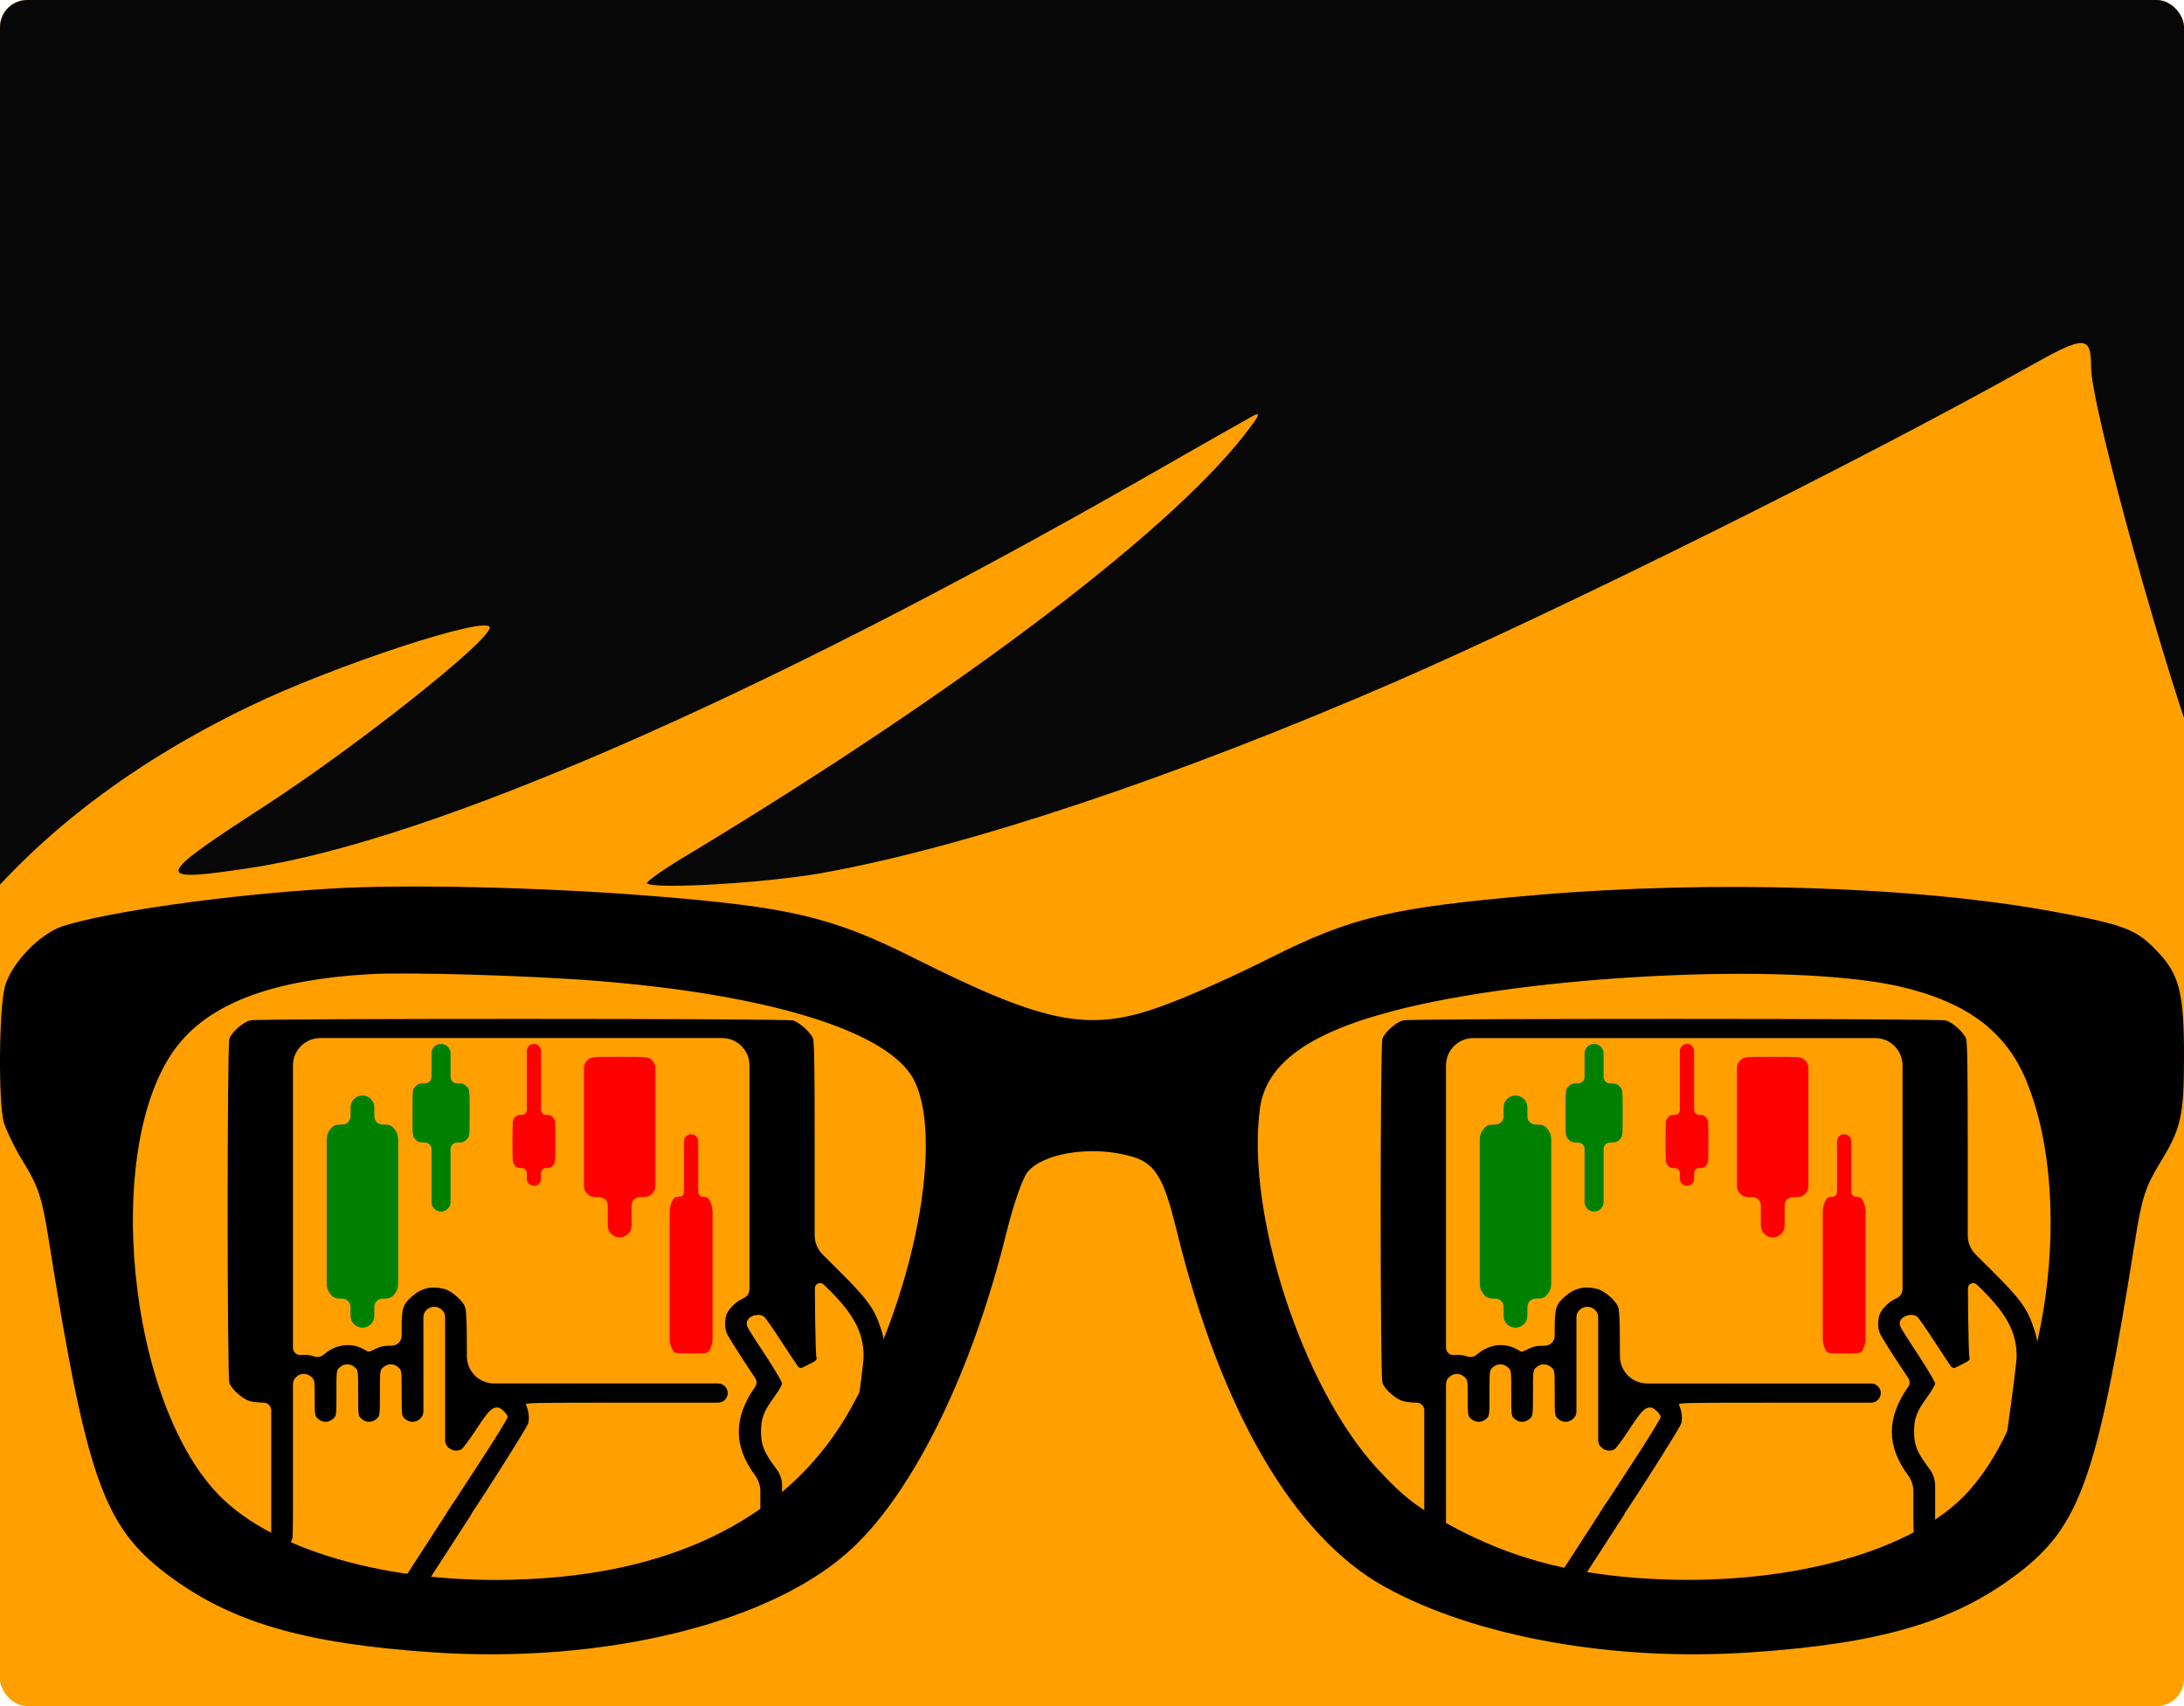 <?xml version="1.0" encoding="UTF-8"?> <svg xmlns="http://www.w3.org/2000/svg" width="160" height="125" viewBox="0 0 160 125" fill="none"><g clip-path="url(#clip0_1909_75)"><rect width="160" height="125" rx="2" fill="#FFA000"></rect><path d="M67.25 -45.875C46.108 -44.027 32.186 -41.005 18.098 -35.163C6.425 -30.333 -4.608 -23.034 -10.491 -16.33C-11.605 -15.052 -13.656 -12.92 -14.994 -11.641C-29 1.812 -38.706 42.408 -34.144 68.392C-33.73 70.708 -32.268 76.344 -30.947 80.898C-28.395 89.581 -23.512 107.876 -20.129 121.502C-19.077 125.941 -18.074 129.531 -17.939 129.53C-17.626 129.529 -12.848 98.144 -12.25 92.231C-10.454 74.377 -0.035 60.551 18.34 51.719C24.554 48.724 35.874 45.016 35.879 45.981C35.883 46.947 26.196 54.629 19.451 59.017C11.187 64.376 11.098 64.685 18.397 63.579C31.652 61.564 55.576 51.131 83.551 35.159C87.752 32.749 91.461 30.651 91.819 30.457C92.31 30.184 92.266 30.416 91.643 31.23C86.435 38.394 70.763 50.307 50.657 62.466C48.735 63.593 47.262 64.641 47.396 64.718C47.936 65.18 56.269 64.688 60.343 63.94C70.82 62.051 86.032 56.977 102.265 49.931C114.651 44.519 136.11 33.862 148.489 26.944C152.779 24.534 153.183 24.533 153.194 26.928C153.209 29.902 158.909 50.32 161.359 56.415C163.898 62.626 165.312 67.721 166.741 76.022C167.388 79.96 167.584 83.514 167.646 96.262C167.719 111.367 167.513 114.922 165.996 125.628C165.347 130.343 164.8 137.685 165.112 137.375C165.246 137.297 167.058 132.076 169.134 125.811C174.964 108.329 180.49 92.742 183.722 84.619C188.548 72.472 191.317 61.375 193.216 46.341C193.994 40.466 193.927 26.52 193.106 23.587C190.048 12.201 184.343 -0.026 177.8 -9.237C165.031 -27.158 145.343 -39.724 124.354 -43.247C119.106 -44.118 107.091 -45.352 98.619 -45.864C93.105 -46.194 71.012 -46.235 67.25 -45.875Z" fill="#070707"></path></g><path d="M39.639 79.082V81.321C39.639 81.52 39.8 81.681 39.998 81.681V81.681C40.3 81.681 40.391 81.713 40.522 81.884C40.685 82.079 40.685 82.095 40.685 83.63C40.685 85.165 40.685 85.181 40.522 85.376C40.391 85.546 40.3 85.579 39.998 85.579V85.579C39.8 85.579 39.639 85.74 39.639 85.939V86.229V86.355C39.639 86.644 39.404 86.878 39.115 86.878V86.878V86.878C38.826 86.878 38.592 86.644 38.592 86.355V86.229V85.939C38.592 85.74 38.431 85.579 38.232 85.579V85.579C37.931 85.579 37.839 85.546 37.708 85.376C37.545 85.181 37.545 85.165 37.545 83.63C37.545 82.095 37.545 82.079 37.708 81.884C37.839 81.713 37.931 81.681 38.232 81.681V81.681C38.431 81.681 38.592 81.52 38.592 81.321V79.082V77.007C38.592 76.718 38.826 76.483 39.115 76.483V76.483V76.483C39.404 76.483 39.639 76.718 39.639 77.007V79.082Z" fill="#FF0000"></path><path d="M33.008 77.929V78.894C33.008 79.159 33.223 79.374 33.488 79.374V79.374C33.89 79.374 34.012 79.41 34.186 79.6C34.404 79.817 34.404 79.835 34.404 81.542C34.404 83.249 34.404 83.267 34.186 83.484C34.012 83.674 33.89 83.71 33.488 83.71V83.71C33.223 83.71 33.008 83.925 33.008 84.19V86.239V88.07C33.008 88.456 32.696 88.768 32.31 88.768V88.768V88.768C31.925 88.768 31.613 88.456 31.613 88.07V86.239V84.19C31.613 83.925 31.398 83.71 31.133 83.71V83.71C30.731 83.71 30.609 83.674 30.435 83.484C30.217 83.267 30.217 83.249 30.217 81.542C30.217 79.835 30.217 79.817 30.435 79.6C30.609 79.41 30.731 79.374 31.133 79.374V79.374C31.398 79.374 31.613 79.159 31.613 78.894V77.929V77.181C31.613 76.796 31.925 76.483 32.31 76.483V76.483V76.483C32.696 76.483 33.008 76.796 33.008 77.181V77.929Z" fill="#008000"></path><path d="M47.741 77.658V77.658C47.913 77.797 48.014 78.007 48.014 78.229V82.573V86.918C48.014 87.139 47.913 87.349 47.741 87.489V87.489C47.523 87.682 47.37 87.718 46.869 87.718V87.718C46.537 87.718 46.269 87.987 46.269 88.318V89.188V89.786C46.269 90.268 45.878 90.658 45.396 90.658V90.658V90.658C44.915 90.658 44.524 90.268 44.524 89.786V89.188V88.318C44.524 87.987 44.255 87.718 43.924 87.718V87.718C43.423 87.718 43.27 87.682 43.052 87.489V87.489C42.879 87.349 42.779 87.139 42.779 86.918V82.573V78.229C42.779 78.007 42.879 77.797 43.052 77.658V77.658C43.314 77.428 43.335 77.428 45.396 77.428C47.458 77.428 47.479 77.428 47.741 77.658Z" fill="#FF0000"></path><path d="M27.425 81.326V81.79C27.425 82.121 27.694 82.39 28.025 82.39V82.39C28.526 82.39 28.679 82.443 28.897 82.722V82.722C29.073 82.928 29.17 83.189 29.17 83.46V88.768V94.076C29.17 94.347 29.073 94.609 28.897 94.815V94.815C28.679 95.094 28.526 95.147 28.025 95.147V95.147C27.694 95.147 27.425 95.416 27.425 95.747V96.21V96.401C27.425 96.883 27.035 97.273 26.553 97.273V97.273V97.273C26.071 97.273 25.68 96.883 25.68 96.401V96.21V95.747C25.68 95.416 25.412 95.147 25.081 95.147V95.147C24.579 95.147 24.426 95.094 24.208 94.815V94.815C24.032 94.609 23.936 94.347 23.936 94.076V88.768V83.46C23.936 83.189 24.032 82.928 24.208 82.722V82.722C24.426 82.443 24.579 82.39 25.081 82.39V82.39C25.412 82.39 25.68 82.121 25.68 81.79V81.326V81.136C25.68 80.654 26.071 80.263 26.553 80.263V80.263V80.263C27.035 80.263 27.425 80.654 27.425 81.136V81.326Z" fill="#008000"></path><path d="M51.154 85.393V87.329C51.154 87.527 51.315 87.688 51.514 87.688V87.688C51.815 87.688 51.907 87.746 52.038 88.047V88.047C52.145 88.274 52.201 88.521 52.201 88.772V93.426V98.079C52.201 98.331 52.145 98.578 52.038 98.805V98.805C51.881 99.163 51.867 99.163 50.631 99.163C49.394 99.163 49.381 99.163 49.224 98.805V98.805C49.116 98.578 49.06 98.331 49.06 98.079V93.426V88.772C49.06 88.521 49.116 88.274 49.224 88.047V88.047C49.355 87.746 49.447 87.688 49.748 87.688V87.688C49.946 87.688 50.107 87.527 50.107 87.329V85.393V83.622C50.107 83.333 50.342 83.098 50.631 83.098V83.098V83.098C50.92 83.098 51.154 83.333 51.154 83.622V85.393Z" fill="#FF0000"></path><path d="M58.091 74.764C58.579 74.904 59.415 75.66 59.565 76.108C59.654 76.38 59.684 78.322 59.684 83.902V90.503C59.684 91.036 59.897 91.547 60.275 91.922L61.366 93.005C63.596 95.219 64.064 95.878 64.561 97.425C64.979 98.708 64.939 99.525 64.283 104.182L63.745 107.945C63.706 108.221 63.725 108.503 63.801 108.772L64.064 109.7L64.324 110.614C64.388 110.839 64.251 111.071 64.024 111.123V111.123C63.805 111.167 63.536 111.229 63.437 111.255C63.347 111.273 63.188 111.308 63.078 111.334C62.919 111.378 62.849 111.22 62.481 109.911L62.179 108.843C62.102 108.574 62.084 108.291 62.123 108.014L62.67 104.199C62.999 101.871 63.267 99.709 63.267 99.384C63.267 97.548 62.491 96.151 60.341 94.112V94.112C60.098 93.882 59.698 94.055 59.7 94.39L59.714 96.397C59.734 97.987 59.774 99.376 59.813 99.472C59.873 99.621 59.794 99.701 59.236 99.973L58.802 100.191C58.679 100.253 58.53 100.216 58.45 100.105V100.105C58.37 99.999 57.833 99.182 57.245 98.286C56.668 97.39 56.101 96.581 56.001 96.493C55.603 96.133 54.707 96.441 54.707 96.942C54.707 97.205 54.667 97.144 56.111 99.349C56.768 100.351 57.295 101.256 57.295 101.361C57.295 101.476 57.026 101.924 56.708 102.363C55.951 103.4 55.752 103.918 55.752 104.876C55.752 105.834 55.951 106.352 56.708 107.389L56.907 107.66C57.159 108.004 57.295 108.418 57.295 108.844V109.691V112.588C57.295 112.824 57.189 113.047 57.007 113.196V113.196C56.499 113.611 55.736 113.257 55.726 112.601L55.703 111.203V109.911V109.274C55.703 108.849 55.567 108.434 55.314 108.092V108.092C53.722 105.939 53.732 103.883 55.314 101.616V101.616C55.452 101.426 55.458 101.17 55.328 100.974L54.518 99.745C53.951 98.883 53.413 98.013 53.304 97.811C53.095 97.416 53.065 96.827 53.214 96.344C53.353 95.913 53.921 95.351 54.458 95.123V95.123C54.73 95.005 54.906 94.738 54.906 94.442V85.492V78.055C54.906 76.951 54.011 76.055 52.906 76.055H38.184H23.462C22.358 76.055 21.462 76.951 21.462 78.055V87.689V98.744C21.462 99.056 21.728 99.302 22.039 99.279V99.279C22.438 99.244 22.726 99.27 22.995 99.376V99.376C23.23 99.463 23.493 99.421 23.69 99.266L23.851 99.138C24.727 98.444 25.852 98.356 26.747 98.91C27.006 99.077 27.016 99.068 27.494 98.831C27.902 98.637 28.101 98.593 28.698 98.593V98.593C29.1 98.593 29.425 98.268 29.425 97.867V97.372C29.425 95.861 29.515 95.562 30.172 94.991C30.868 94.367 31.615 94.191 32.55 94.437C33.098 94.578 33.924 95.307 34.083 95.79C34.163 96.037 34.203 96.968 34.203 98.76V99.361C34.203 100.466 35.098 101.361 36.203 101.361H43.758H52.611C52.999 101.361 53.314 101.676 53.314 102.064V102.064V102.064C53.314 102.452 52.999 102.767 52.611 102.767H45.888C38.851 102.767 38.463 102.776 38.533 102.917C38.742 103.417 38.801 103.909 38.692 104.296C38.602 104.63 34.392 111.238 34.103 111.501C34.033 111.563 32.71 110.983 32.71 110.895C32.71 110.877 33.715 109.322 34.949 107.442C36.184 105.561 37.189 103.927 37.189 103.822C37.189 103.602 36.681 103.119 36.452 103.119C36.024 103.119 35.785 103.356 34.9 104.709C34.392 105.482 33.894 106.15 33.795 106.194C33.486 106.343 33.108 106.291 32.859 106.062V106.062C32.701 105.928 32.61 105.732 32.61 105.525V101.01V96.494C32.61 96.288 32.519 96.091 32.361 95.957V95.957C32.043 95.667 31.585 95.667 31.266 95.957V95.957C31.109 96.091 31.018 96.288 31.018 96.494V99.955V103.416C31.018 103.623 30.927 103.82 30.769 103.953V103.953C30.45 104.243 29.992 104.243 29.674 103.953C29.425 103.743 29.425 103.725 29.425 102.064C29.425 100.404 29.425 100.386 29.176 100.175C28.858 99.885 28.4 99.885 28.081 100.175C27.832 100.386 27.832 100.404 27.832 102.064C27.832 103.725 27.832 103.743 27.584 103.953C27.265 104.243 26.807 104.243 26.489 103.953C26.24 103.743 26.24 103.725 26.24 102.064C26.24 100.404 26.24 100.386 25.991 100.175C25.672 99.885 25.215 99.885 24.896 100.175C24.647 100.386 24.647 100.404 24.647 102.064C24.647 103.725 24.647 103.743 24.398 103.953C24.08 104.243 23.622 104.243 23.303 103.953C23.065 103.751 23.055 103.707 23.055 102.416C23.055 101.124 23.045 101.08 22.806 100.878C22.487 100.588 22.029 100.588 21.711 100.878V100.878C21.553 101.012 21.462 101.208 21.462 101.415V106.15V111.203L21.439 112.54C21.428 113.151 20.754 113.516 20.237 113.191V113.191C20.008 113.048 19.869 112.797 19.869 112.527V106.985V103.325C19.869 103.017 19.62 102.767 19.312 102.767V102.767C19.004 102.767 18.566 102.723 18.337 102.662C17.789 102.521 16.963 101.792 16.804 101.309C16.635 100.781 16.635 76.635 16.804 76.108C16.963 75.625 17.789 74.895 18.337 74.755C18.904 74.614 57.564 74.614 58.091 74.764Z" fill="black"></path><rect width="8.218" height="1.569" rx="0.785" transform="matrix(-0.543 0.839 0.842 0.539 33.58 109.534)" fill="black"></rect><path d="M124.111 79.083V81.322C124.111 81.52 124.272 81.681 124.471 81.681V81.681C124.772 81.681 124.864 81.714 124.995 81.884C125.158 82.079 125.158 82.096 125.158 83.63C125.158 85.165 125.158 85.182 124.995 85.376C124.864 85.547 124.772 85.58 124.471 85.58V85.58C124.272 85.58 124.111 85.741 124.111 85.939V86.229V86.356C124.111 86.645 123.877 86.879 123.588 86.879V86.879V86.879C123.299 86.879 123.064 86.645 123.064 86.356V86.229V85.939C123.064 85.741 122.903 85.58 122.705 85.58V85.58C122.404 85.58 122.312 85.547 122.181 85.376C122.018 85.182 122.018 85.165 122.018 83.63C122.018 82.096 122.018 82.079 122.181 81.884C122.312 81.714 122.404 81.681 122.705 81.681V81.681C122.903 81.681 123.064 81.52 123.064 81.322V79.083V77.007C123.064 76.718 123.299 76.484 123.588 76.484V76.484V76.484C123.877 76.484 124.111 76.718 124.111 77.007V79.083Z" fill="#FF0000"></path><path d="M117.481 77.929V78.895C117.481 79.16 117.696 79.374 117.961 79.374V79.374C118.362 79.374 118.484 79.411 118.659 79.6C118.877 79.817 118.877 79.835 118.877 81.542C118.877 83.25 118.877 83.268 118.659 83.485C118.484 83.674 118.362 83.71 117.961 83.71V83.71C117.696 83.71 117.481 83.925 117.481 84.19V86.24V88.071C117.481 88.457 117.169 88.769 116.783 88.769V88.769V88.769C116.398 88.769 116.085 88.457 116.085 88.071V86.24V84.19C116.085 83.925 115.87 83.71 115.605 83.71V83.71C115.204 83.71 115.082 83.674 114.907 83.485C114.689 83.268 114.689 83.25 114.689 81.542C114.689 79.835 114.689 79.817 114.907 79.6C115.082 79.411 115.204 79.374 115.605 79.374V79.374C115.87 79.374 116.085 79.16 116.085 78.895V77.929V77.182C116.085 76.796 116.398 76.484 116.783 76.484V76.484V76.484C117.169 76.484 117.481 76.796 117.481 77.182V77.929Z" fill="#008000"></path><path d="M132.214 77.659V77.659C132.386 77.798 132.486 78.008 132.486 78.23V82.574V86.918C132.486 87.14 132.386 87.35 132.214 87.489V87.489C131.996 87.682 131.843 87.719 131.341 87.719V87.719C131.01 87.719 130.742 87.987 130.742 88.319V89.189V89.787C130.742 90.268 130.351 90.659 129.869 90.659V90.659V90.659C129.387 90.659 128.997 90.268 128.997 89.787V89.189V88.319C128.997 87.987 128.728 87.719 128.397 87.719V87.719C127.895 87.719 127.743 87.682 127.524 87.489V87.489C127.352 87.35 127.252 87.14 127.252 86.918V82.574V78.23C127.252 78.008 127.352 77.798 127.524 77.659V77.659C127.786 77.429 127.808 77.429 129.869 77.429C131.93 77.429 131.952 77.429 132.214 77.659Z" fill="#FF0000"></path><path d="M111.898 81.327V81.79C111.898 82.122 112.166 82.39 112.498 82.39V82.39C112.999 82.39 113.152 82.443 113.37 82.722V82.722C113.546 82.928 113.643 83.19 113.643 83.461V88.769V94.077C113.643 94.348 113.546 94.61 113.37 94.816V94.816C113.152 95.095 112.999 95.148 112.498 95.148V95.148C112.166 95.148 111.898 95.416 111.898 95.748V96.211V96.402C111.898 96.883 111.507 97.274 111.025 97.274V97.274V97.274C110.544 97.274 110.153 96.883 110.153 96.402V96.211V95.748C110.153 95.416 109.884 95.148 109.553 95.148V95.148C109.052 95.148 108.899 95.095 108.681 94.816V94.816C108.505 94.61 108.408 94.348 108.408 94.077V88.769V83.461C108.408 83.19 108.505 82.928 108.681 82.722V82.722C108.899 82.443 109.052 82.39 109.553 82.39V82.39C109.884 82.39 110.153 82.122 110.153 81.79V81.327V81.136C110.153 80.654 110.544 80.264 111.025 80.264V80.264V80.264C111.507 80.264 111.898 80.654 111.898 81.136V81.327Z" fill="#008000"></path><path d="M135.627 85.394V87.329C135.627 87.528 135.788 87.689 135.987 87.689V87.689C136.288 87.689 136.379 87.746 136.51 88.047V88.047C136.618 88.274 136.674 88.522 136.674 88.773V93.427V98.08C136.674 98.331 136.618 98.579 136.51 98.805V98.805C136.353 99.164 136.34 99.164 135.103 99.164C133.867 99.164 133.854 99.164 133.697 98.805V98.805C133.589 98.579 133.533 98.331 133.533 98.08V93.427V88.773C133.533 88.522 133.589 88.274 133.697 88.047V88.047C133.828 87.746 133.919 87.689 134.22 87.689V87.689C134.419 87.689 134.58 87.528 134.58 87.329V85.394V83.622C134.58 83.333 134.814 83.099 135.103 83.099V83.099V83.099C135.393 83.099 135.627 83.333 135.627 83.622V85.394Z" fill="#FF0000"></path><path d="M24.214 65.106C16.713 65.544 7.901 66.791 4.557 67.869C2.869 68.442 0.775 70.633 0.338 72.352C-0.069 74.004 -0.131 80.711 0.275 82.228C0.463 82.835 1.119 84.216 1.807 85.295C2.807 86.947 3.088 87.789 3.557 90.755C6.338 108.282 7.588 111.821 12.213 115.327C16.838 118.832 22.214 120.416 31.651 121.056C44.371 121.933 56.684 118.866 62.465 113.405C67.028 109.125 71.278 100.328 73.747 90.25C74.309 88.025 74.934 86.272 75.309 85.834C76.466 84.486 79.872 83.947 82.622 84.655C84.591 85.126 85.216 86.104 86.216 90.216C89.466 103.429 94.779 112.529 101.404 116.237C108.029 119.911 118.217 121.764 128.343 121.056C137.78 120.416 143.156 118.832 147.781 115.327C152.406 111.821 153.656 108.282 156.437 90.755C156.906 87.789 157.187 86.947 158.187 85.295C159.781 82.7 160 81.823 160 77.408C160 72.689 159.656 71.375 158 69.656C156.5 68.072 155.562 67.734 150.437 66.791C140.468 64.937 125.436 64.465 112.529 65.577C101.998 66.487 99.06 67.162 93.029 70.195C90.747 71.341 87.497 72.824 85.778 73.464C79.997 75.723 76.934 75.183 66.965 70.195C60.934 67.162 57.84 66.454 47.777 65.645C39.808 65.004 29.651 64.768 24.214 65.106ZM43.902 71.88C55.559 72.824 63.934 75.217 66.496 78.419C69.403 81.958 67.34 94.261 62.309 103.226C58.246 110.507 50.621 114.787 40.245 115.596C30.276 116.405 20.87 114.113 16.37 109.866C9.276 103.159 7.369 83.509 13.12 76.464C15.588 73.431 20.12 71.779 27.026 71.375C29.839 71.206 38.964 71.476 43.902 71.88ZM138.905 72.217C143.968 73.33 146.937 75.487 148.468 79.228C152.25 88.497 149.656 104.406 143.406 110.069C138.874 114.181 129.53 116.371 119.748 115.596C114.686 115.192 110.623 114.079 106.56 111.922C103.842 110.473 102.873 109.731 100.904 107.608C95.404 101.642 91.247 88.868 92.31 81.149C92.779 77.947 95.841 75.689 102.06 74.071C112.029 71.442 130.811 70.498 138.905 72.217ZM6.557 76.296C6.869 76.397 6.65 76.633 5.9 76.97C3.432 78.116 3.432 78.116 3.432 76.43V76.388C3.432 75.697 4.145 75.236 4.775 75.52V75.52C5.494 75.858 6.307 76.195 6.557 76.296ZM156.562 76.43C156.562 78.116 156.594 78.116 154.094 77.004V77.004C153.657 76.807 153.657 76.188 154.093 75.991L154.687 75.723C155.056 75.55 155.405 75.388 155.698 75.255C156.204 75.025 156.545 75.222 156.556 75.779C156.56 75.978 156.562 76.199 156.562 76.43Z" fill="black"></path><rect x="150.062" y="70.771" width="8.944" height="8.729" rx="2" fill="black"></rect><rect x="0.994" y="70.771" width="8.944" height="8.729" rx="2" fill="black"></rect><path d="M142.564 74.764C143.052 74.905 143.888 75.66 144.037 76.109C144.127 76.381 144.157 78.323 144.157 83.902V90.503C144.157 91.036 144.369 91.547 144.748 91.923L145.839 93.006C148.068 95.22 148.536 95.879 149.034 97.425C149.452 98.708 149.412 99.525 148.755 104.182L148.218 107.945C148.178 108.222 148.197 108.504 148.274 108.773L148.536 109.701L148.797 110.615C148.861 110.839 148.724 111.071 148.496 111.124V111.124C148.277 111.168 148.009 111.229 147.909 111.256C147.82 111.273 147.66 111.309 147.551 111.335C147.392 111.379 147.322 111.221 146.954 109.911L146.651 108.844C146.575 108.574 146.556 108.292 146.596 108.015L147.143 104.2C147.471 101.871 147.74 99.71 147.74 99.385C147.74 97.548 146.964 96.151 144.814 94.113V94.113C144.571 93.882 144.17 94.056 144.173 94.39L144.187 96.397C144.206 97.988 144.246 99.376 144.286 99.473C144.346 99.622 144.266 99.701 143.709 99.974L143.275 100.192C143.152 100.253 143.003 100.217 142.922 100.105V100.105C142.843 100 142.305 99.183 141.718 98.286C141.141 97.39 140.573 96.582 140.474 96.494C140.076 96.134 139.18 96.441 139.18 96.942C139.18 97.206 139.14 97.144 140.583 99.35C141.24 100.351 141.768 101.256 141.768 101.362C141.768 101.476 141.499 101.924 141.181 102.364C140.424 103.4 140.225 103.919 140.225 104.877C140.225 105.834 140.424 106.353 141.181 107.39L141.38 107.661C141.632 108.004 141.768 108.419 141.768 108.845V109.692V112.589C141.768 112.825 141.662 113.048 141.48 113.197V113.197C140.972 113.612 140.209 113.258 140.198 112.602L140.175 111.203V109.911V109.274C140.175 108.849 140.039 108.435 139.787 108.093V108.093C138.194 105.94 138.204 103.884 139.787 101.617V101.617C139.925 101.426 139.93 101.171 139.801 100.974L138.991 99.745C138.423 98.884 137.886 98.014 137.776 97.812C137.567 97.416 137.538 96.828 137.687 96.344C137.826 95.914 138.394 95.352 138.931 95.123V95.123C139.203 95.006 139.379 94.738 139.379 94.442V85.493V78.056C139.379 76.951 138.484 76.056 137.379 76.056H122.657H107.935C106.83 76.056 105.935 76.951 105.935 78.056V87.689V98.744C105.935 99.057 106.201 99.303 106.512 99.279V99.279C106.91 99.244 107.199 99.271 107.468 99.376V99.376C107.702 99.463 107.966 99.422 108.162 99.266L108.324 99.139C109.2 98.445 110.324 98.357 111.22 98.91C111.479 99.077 111.489 99.069 111.967 98.831C112.375 98.638 112.574 98.594 113.171 98.594V98.594C113.572 98.594 113.898 98.269 113.898 97.867V97.373C113.898 95.861 113.987 95.562 114.644 94.991C115.341 94.368 116.087 94.192 117.023 94.438C117.571 94.578 118.397 95.308 118.556 95.791C118.636 96.037 118.675 96.968 118.675 98.761V99.362C118.675 100.466 119.571 101.362 120.675 101.362H128.231H137.083C137.472 101.362 137.786 101.677 137.786 102.065V102.065V102.065C137.786 102.453 137.472 102.768 137.083 102.768H130.361C123.324 102.768 122.936 102.777 123.005 102.917C123.214 103.418 123.274 103.91 123.164 104.297C123.075 104.631 118.865 111.238 118.576 111.502C118.506 111.563 117.182 110.983 117.182 110.896C117.182 110.878 118.188 109.323 119.422 107.442C120.656 105.562 121.661 103.928 121.661 103.822C121.661 103.602 121.154 103.119 120.925 103.119C120.497 103.119 120.258 103.356 119.372 104.71C118.865 105.483 118.367 106.151 118.267 106.195C117.959 106.344 117.581 106.291 117.332 106.063V106.063C117.174 105.929 117.083 105.733 117.083 105.526V101.01V96.495C117.083 96.288 116.992 96.092 116.834 95.958V95.958C116.515 95.668 116.058 95.668 115.739 95.958V95.958C115.581 96.092 115.49 96.288 115.49 96.495V99.956V103.417C115.49 103.624 115.399 103.82 115.241 103.954V103.954C114.923 104.244 114.465 104.244 114.147 103.954C113.898 103.743 113.898 103.725 113.898 102.065C113.898 100.404 113.898 100.386 113.649 100.176C113.33 99.886 112.872 99.886 112.554 100.176C112.305 100.386 112.305 100.404 112.305 102.065C112.305 103.725 112.305 103.743 112.056 103.954C111.738 104.244 111.28 104.244 110.961 103.954C110.713 103.743 110.713 103.725 110.713 102.065C110.713 100.404 110.713 100.386 110.464 100.176C110.145 99.886 109.687 99.886 109.369 100.176C109.12 100.386 109.12 100.404 109.12 102.065C109.12 103.725 109.12 103.743 108.871 103.954C108.553 104.244 108.095 104.244 107.776 103.954C107.537 103.752 107.527 103.708 107.527 102.416C107.527 101.125 107.517 101.081 107.279 100.879C106.96 100.589 106.502 100.589 106.184 100.879V100.879C106.026 101.012 105.935 101.209 105.935 101.416V106.151V111.203L105.911 112.541C105.901 113.152 105.227 113.517 104.71 113.192V113.192C104.481 113.048 104.342 112.797 104.342 112.527V106.985V103.325C104.342 103.017 104.093 102.768 103.785 102.768V102.768C103.476 102.768 103.038 102.724 102.809 102.662C102.262 102.522 101.436 101.792 101.276 101.309C101.107 100.782 101.107 76.636 101.276 76.109C101.436 75.625 102.262 74.896 102.809 74.755C103.377 74.615 142.037 74.615 142.564 74.764Z" fill="black"></path><rect width="8.218" height="1.569" rx="0.785" transform="matrix(-0.543 0.839 0.842 0.539 118.051 109.534)" fill="black"></rect><defs><clipPath id="clip0_1909_75"><rect width="160" height="125" rx="2" fill="white"></rect></clipPath></defs></svg> 